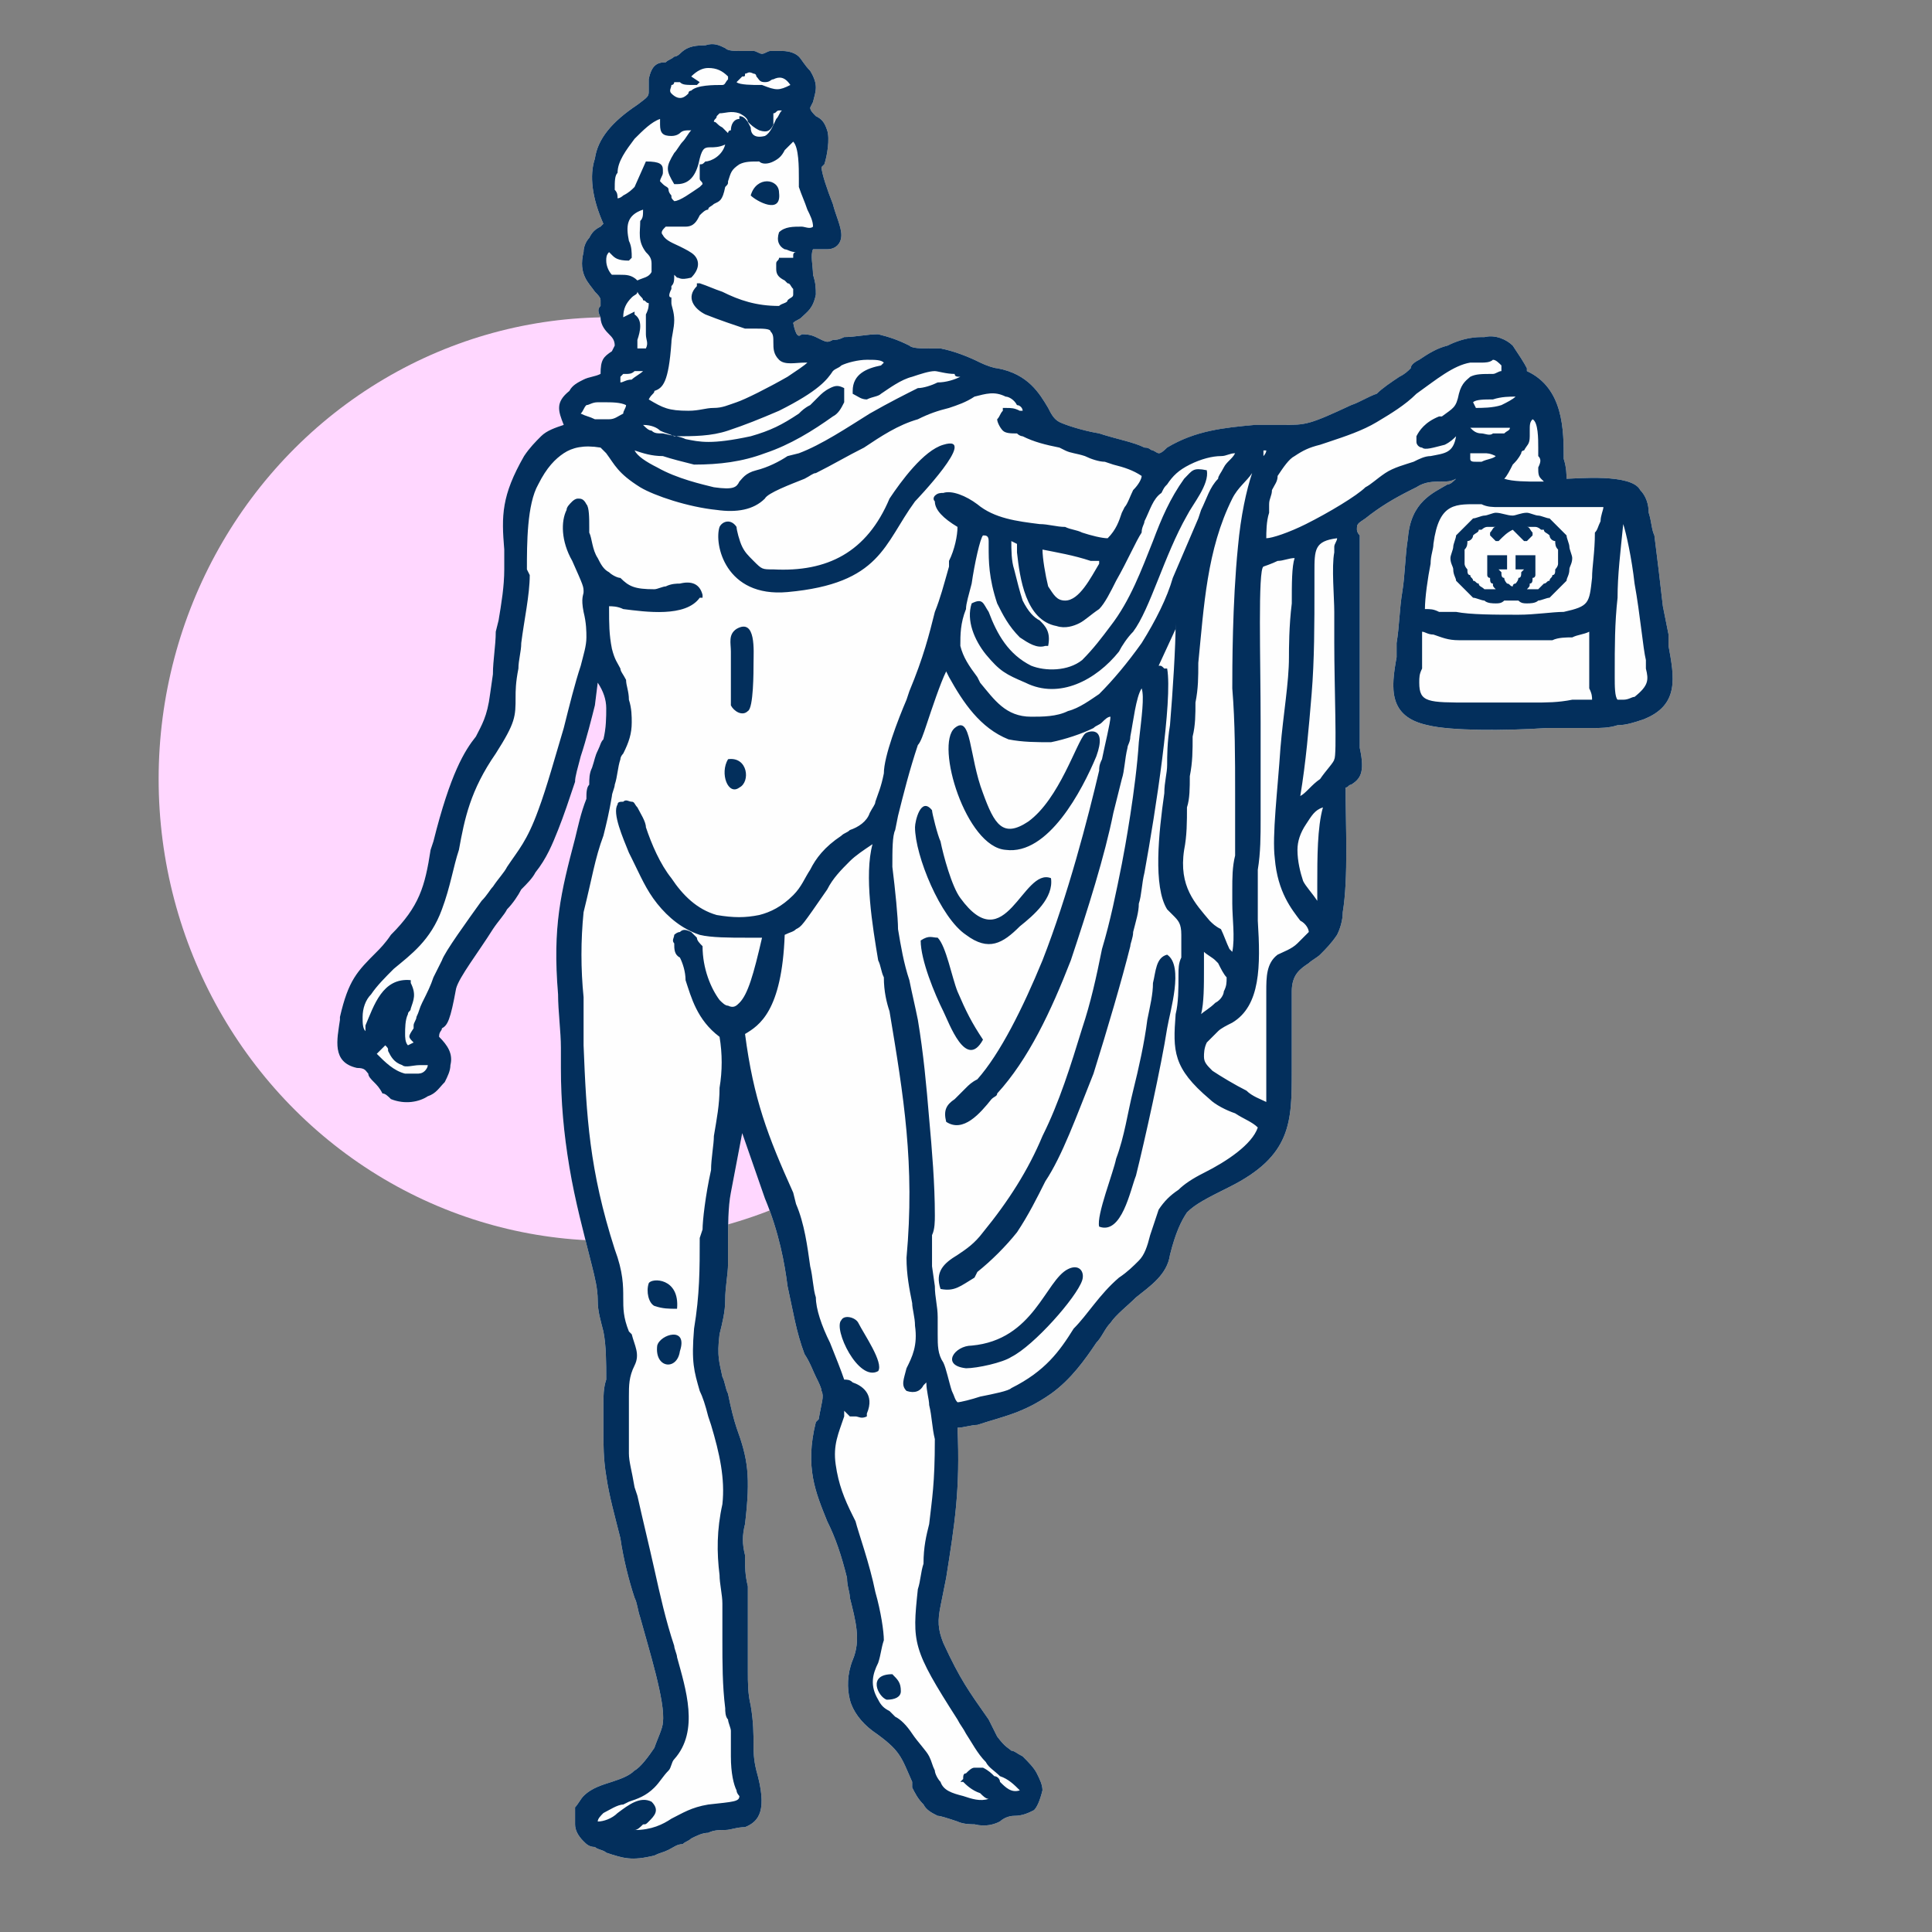 <?xml version="1.0" encoding="UTF-8"?>
<!DOCTYPE svg PUBLIC "-//W3C//DTD SVG 1.1//EN" "http://www.w3.org/Graphics/SVG/1.1/DTD/svg11.dtd">
<!-- Creator: CorelDRAW 2019 (64-Bit) -->
<svg xmlns="http://www.w3.org/2000/svg" xml:space="preserve" width="140px" height="140px" version="1.1" style="shape-rendering:geometricPrecision; text-rendering:geometricPrecision; image-rendering:optimizeQuality; fill-rule:evenodd; clip-rule:evenodd"
viewBox="0 0 6.82 6.82"
 xmlns:xlink="http://www.w3.org/1999/xlink"
 xmlns:xodm="http://www.corel.com/coreldraw/odm/2003">
 <rect x="0" y="0" width="6.82" height="6.82" fill="#808080" stroke="none"/>
 <defs>
  <style type="text/css">
   <![CDATA[
    .fil2 {fill:none}
    .fil1 {fill:#FEFEFE}
    .fil3 {fill:#032F5C}
    .fil0 {fill:#FFD7FF}
   ]]>
  </style>
 </defs>
 <g id="Слой_x0020_1">
  <ellipse class="fil0" cx="2.15" cy="2.75" rx="1.59" ry="1.63"/>
  <path class="fil1" d="M3.7 1.44c0.01,0.02 0.02,0.04 0.04,0.05 0.02,0.01 0.08,0.03 0.14,0.04 0.06,0.02 0.12,0.03 0.16,0.05 0.02,0 0.02,0.01 0.03,0.01 0.02,0.01 0.02,0.02 0.05,-0.01 0.1,-0.06 0.2,-0.07 0.31,-0.08l0.02 0c0.03,0 0.06,0 0.08,0 0.08,0 0.09,0 0.24,-0.07 0.03,-0.01 0.06,-0.03 0.09,-0.04 0.02,-0.02 0.05,-0.04 0.08,-0.06 0.02,-0.01 0.03,-0.02 0.04,-0.03 0,-0.01 0.01,-0.02 0.03,-0.03 0.03,-0.02 0.06,-0.04 0.1,-0.05 0.04,-0.02 0.08,-0.03 0.12,-0.03l0 0 0 0 0.01 0c0.04,-0.01 0.08,0.01 0.1,0.03 0.02,0.03 0.04,0.06 0.05,0.08l0 0.01c0.13,0.06 0.13,0.21 0.13,0.31 0.01,0.03 0.01,0.06 0.01,0.07 0.03,0 0.23,-0.02 0.26,0.04 0.02,0.02 0.03,0.05 0.03,0.08 0.01,0.03 0.01,0.06 0.02,0.08 0.01,0.08 0.02,0.16 0.03,0.25l0.02 0.1c0,0.02 0,0.03 0,0.04 0.02,0.11 0.04,0.21 -0.09,0.26 -0.03,0.01 -0.06,0.02 -0.09,0.02 -0.03,0.01 -0.06,0.01 -0.09,0.01 -0.04,0 -0.1,0 -0.16,0 -0.15,0.01 -0.34,0.01 -0.42,-0.01 -0.14,-0.03 -0.13,-0.13 -0.11,-0.24 0,-0.02 0,-0.03 0,-0.05 0.01,-0.06 0.01,-0.12 0.02,-0.18 0.01,-0.06 0.01,-0.13 0.02,-0.19 0.01,-0.13 0.09,-0.16 0.14,-0.19 0.01,0 0.02,-0.01 0.03,-0.02 -0.02,0.01 -0.03,0.01 -0.05,0.01 -0.03,0 -0.06,0 -0.09,0.02l-0.02 0.01c-0.06,0.03 -0.11,0.06 -0.16,0.1 -0.03,0.02 -0.03,0.02 -0.03,0.04 0,0 0,0.01 0.01,0.02l0 0.06c0,0.04 0,0.08 0,0.12 0,0.06 0,0.16 0,0.26 0,0.13 0,0.25 0,0.31 0.02,0.09 0,0.11 -0.03,0.13 -0.01,0 -0.01,0.01 -0.02,0.01 0,0.13 0.01,0.32 -0.01,0.44 0,0.03 -0.01,0.06 -0.02,0.08 -0.02,0.03 -0.04,0.05 -0.06,0.07 -0.01,0.01 -0.03,0.02 -0.04,0.03 -0.03,0.02 -0.06,0.04 -0.06,0.1 0,0.03 0,0.06 0,0.1 0,0.04 0,0.08 0,0.12 0,0.02 0,0.04 0,0.06 0,0.18 0,0.3 -0.22,0.41 -0.08,0.04 -0.12,0.06 -0.15,0.09 -0.02,0.03 -0.04,0.07 -0.06,0.15 -0.01,0.07 -0.07,0.11 -0.12,0.15 -0.03,0.03 -0.07,0.06 -0.09,0.09 -0.02,0.02 -0.03,0.05 -0.05,0.07 -0.04,0.06 -0.09,0.13 -0.16,0.18 -0.1,0.07 -0.17,0.08 -0.26,0.11 -0.02,0 -0.05,0.01 -0.07,0.01 0.01,0.22 -0.01,0.34 -0.04,0.53l-0.02 0.1c-0.01,0.05 -0.01,0.08 0.01,0.13 0.06,0.13 0.09,0.17 0.16,0.27l0.03 0.06c0.03,0.04 0.04,0.04 0.05,0.05 0.01,0 0.02,0.01 0.04,0.02 0.02,0.02 0.04,0.04 0.05,0.06 0.01,0.02 0.02,0.04 0.02,0.06 -0.01,0.04 -0.02,0.06 -0.03,0.07 -0.02,0.01 -0.04,0.02 -0.07,0.02 -0.02,0 -0.04,0.01 -0.05,0.02 -0.02,0.01 -0.05,0.02 -0.09,0.01 -0.01,0 -0.04,0 -0.06,-0.01 -0.03,-0.01 -0.06,-0.02 -0.07,-0.02 -0.02,-0.01 -0.04,-0.02 -0.05,-0.04 -0.02,-0.02 -0.03,-0.04 -0.04,-0.06l0 -0.02c-0.04,-0.09 -0.04,-0.11 -0.14,-0.18 -0.04,-0.03 -0.07,-0.07 -0.08,-0.11 -0.01,-0.04 -0.01,-0.09 0.01,-0.14 0.03,-0.07 0.01,-0.14 -0.01,-0.22 0,-0.02 -0.01,-0.04 -0.01,-0.07 -0.02,-0.08 -0.04,-0.14 -0.07,-0.2 -0.04,-0.1 -0.08,-0.19 -0.04,-0.35l0.01 -0.01c0.01,-0.06 0.02,-0.08 0.01,-0.1 0,-0.01 -0.01,-0.03 -0.02,-0.05 -0.01,-0.02 -0.02,-0.05 -0.04,-0.08 -0.03,-0.08 -0.04,-0.15 -0.06,-0.24 -0.01,-0.08 -0.03,-0.19 -0.08,-0.31l-0.08 -0.23 -0.04 0.21c-0.01,0.05 -0.01,0.12 -0.01,0.18 0,0.02 0,0.05 0,0.07 0,0.04 -0.01,0.08 -0.01,0.13 0,0.04 -0.01,0.08 -0.02,0.12 -0.01,0.08 0,0.1 0.01,0.15 0.01,0.02 0.01,0.04 0.02,0.06 0.01,0.05 0.02,0.09 0.03,0.12 0.04,0.11 0.05,0.17 0.03,0.34 -0.01,0.04 -0.01,0.07 0,0.11l0 0.01c0,0.03 0,0.06 0.01,0.1l0 0.06c0,0.08 0,0.15 0,0.23l0 0.01c0,0.04 0,0.08 0.01,0.12 0.01,0.06 0.01,0.1 0.01,0.14 0,0.02 0,0.05 0.01,0.09 0.04,0.14 0.01,0.18 -0.04,0.2 -0.03,0 -0.05,0.01 -0.07,0.01 -0.02,0 -0.04,0 -0.06,0.01 -0.02,0 -0.04,0.01 -0.06,0.02 -0.01,0.01 -0.02,0.01 -0.03,0.02 -0.02,0 -0.03,0.01 -0.05,0.02 -0.02,0.01 -0.03,0.01 -0.05,0.02 -0.08,0.02 -0.11,0.01 -0.17,-0.01 -0.01,-0.01 -0.03,-0.01 -0.04,-0.02 -0.02,0 -0.03,-0.01 -0.04,-0.02 -0.02,-0.02 -0.03,-0.04 -0.03,-0.06 0,-0.02 0,-0.04 0,-0.06 0.01,-0.01 0.02,-0.03 0.03,-0.04 0.03,-0.03 0.07,-0.04 0.1,-0.05 0.03,-0.01 0.06,-0.02 0.08,-0.04 0.02,-0.01 0.05,-0.05 0.07,-0.08 0.01,-0.03 0.03,-0.07 0.03,-0.09 0.01,-0.07 -0.05,-0.26 -0.08,-0.37 -0.01,-0.03 -0.01,-0.05 -0.02,-0.07 -0.02,-0.06 -0.04,-0.14 -0.05,-0.21 -0.02,-0.08 -0.04,-0.15 -0.05,-0.22 -0.01,-0.06 -0.01,-0.11 -0.01,-0.17 0,-0.03 0,-0.06 0,-0.08 0,-0.03 0,-0.06 0.01,-0.09 0,-0.06 0,-0.12 -0.01,-0.17 -0.01,-0.04 -0.02,-0.07 -0.02,-0.11 0,-0.04 -0.01,-0.08 -0.02,-0.12 -0.03,-0.12 -0.06,-0.23 -0.08,-0.35 -0.02,-0.12 -0.03,-0.23 -0.03,-0.35 0,-0.02 0,-0.05 0,-0.07 0,-0.06 -0.01,-0.13 -0.01,-0.19 -0.02,-0.24 0.01,-0.36 0.06,-0.55 0.01,-0.04 0.02,-0.09 0.04,-0.14 0,-0.02 0,-0.04 0.01,-0.05 0,-0.02 0,-0.04 0.01,-0.06 0.01,-0.03 0.01,-0.04 0.02,-0.06 0.01,-0.02 0.01,-0.03 0.02,-0.04 0.01,-0.04 0.01,-0.08 0.01,-0.11 0,-0.03 -0.01,-0.06 -0.03,-0.09l-0.01 0.08c-0.01,0.04 -0.03,0.12 -0.05,0.18 -0.01,0.04 -0.02,0.07 -0.02,0.09 -0.02,0.06 -0.04,0.12 -0.06,0.17 -0.02,0.05 -0.04,0.1 -0.08,0.15 -0.01,0.02 -0.03,0.04 -0.05,0.06 -0.01,0.02 -0.03,0.05 -0.05,0.07 -0.01,0.02 -0.03,0.04 -0.05,0.07 -0.05,0.08 -0.12,0.17 -0.13,0.21 -0.02,0.11 -0.03,0.13 -0.05,0.14 0,0.01 -0.01,0.01 -0.01,0.03 0.03,0.03 0.05,0.06 0.04,0.1 0,0.02 -0.01,0.04 -0.02,0.06 -0.02,0.02 -0.03,0.04 -0.06,0.05 -0.03,0.02 -0.08,0.03 -0.13,0.01 -0.01,-0.01 -0.02,-0.02 -0.03,-0.02 -0.01,-0.02 -0.02,-0.03 -0.03,-0.04 -0.01,-0.01 -0.02,-0.02 -0.02,-0.03 -0.01,-0.01 -0.01,-0.02 -0.04,-0.02 -0.09,-0.02 -0.07,-0.1 -0.06,-0.17l0 -0.01c0.03,-0.13 0.06,-0.16 0.13,-0.23 0.01,-0.01 0.03,-0.03 0.05,-0.06 0.1,-0.1 0.12,-0.17 0.14,-0.3l0.01 -0.03c0.06,-0.24 0.11,-0.32 0.15,-0.37 0.02,-0.04 0.04,-0.07 0.05,-0.15l0.01 -0.07c0,-0.05 0.01,-0.1 0.01,-0.15l0.01 -0.04c0.01,-0.06 0.02,-0.12 0.02,-0.18 0,-0.02 0,-0.05 0,-0.07 -0.01,-0.12 -0.01,-0.19 0.07,-0.33 0.02,-0.03 0.04,-0.05 0.06,-0.07 0.02,-0.02 0.05,-0.03 0.08,-0.04 -0.02,-0.05 -0.03,-0.08 0.02,-0.12 0.01,-0.02 0.03,-0.03 0.05,-0.04 0.02,-0.01 0.04,-0.01 0.06,-0.02 0,-0.05 0.01,-0.06 0.04,-0.08l0.01 -0.02c0,-0.02 -0.01,-0.03 -0.02,-0.04 -0.01,-0.01 -0.03,-0.03 -0.03,-0.06 -0.01,-0.02 -0.01,-0.03 0,-0.04 0,0 0,-0.01 0,-0.02 0,-0.01 -0.01,-0.02 -0.02,-0.03 -0.02,-0.03 -0.06,-0.06 -0.04,-0.14 0,-0.02 0.01,-0.04 0.02,-0.05 0.01,-0.02 0.02,-0.03 0.04,-0.04l0.01 -0.01c-0.04,-0.09 -0.05,-0.17 -0.03,-0.23 0.01,-0.07 0.06,-0.13 0.15,-0.19 0.04,-0.03 0.04,-0.03 0.04,-0.05 0,-0.01 0,-0.02 0,-0.04 0.01,-0.05 0.03,-0.06 0.06,-0.06 0.01,-0.01 0.02,-0.01 0.03,-0.02 0.01,0 0.02,-0.01 0.02,-0.01 0.02,-0.02 0.04,-0.03 0.09,-0.03 0.03,-0.01 0.05,0 0.07,0.01 0.01,0.01 0.03,0.01 0.06,0.01 0.02,0 0.03,0 0.04,0 0.01,0 0.02,0.01 0.03,0.01 0.01,0 0.02,-0.01 0.03,-0.01 0.01,0 0.03,0 0.04,0 0.03,0 0.05,0.01 0.06,0.02 0.01,0.01 0.02,0.03 0.04,0.05 0.03,0.05 0.02,0.07 0.01,0.11l-0.01 0.02c0,0.01 0.01,0.02 0.02,0.03 0.02,0.01 0.03,0.02 0.04,0.05 0.01,0.03 0,0.09 -0.01,0.12l-0.01 0.01c0,0.02 0.02,0.08 0.04,0.13 0.01,0.04 0.03,0.08 0.03,0.11 0,0.03 -0.02,0.05 -0.05,0.05 -0.01,0 -0.02,0 -0.03,0 -0.01,0 -0.01,0 -0.02,0 -0.01,0.02 0,0.06 0,0.09 0.01,0.03 0.01,0.05 0.01,0.07 -0.01,0.05 -0.03,0.06 -0.05,0.08 -0.01,0.01 -0.02,0.01 -0.03,0.02 0.01,0.05 0.02,0.05 0.03,0.04 0.01,0 0.03,0 0.05,0.01 0.04,0.02 0.04,0.02 0.06,0.01 0.01,0 0.02,0 0.04,-0.01 0.04,0 0.08,-0.01 0.12,-0.01 0.04,0.01 0.07,0.02 0.11,0.04 0.01,0.01 0.04,0.01 0.07,0.01 0.01,0 0.03,0 0.04,0 0.05,0.01 0.1,0.03 0.14,0.05 0.02,0.01 0.05,0.02 0.06,0.02 0.11,0.02 0.15,0.09 0.18,0.14z"/>
  <rect class="fil2" width="6.82" height="6.82"/>
  <path class="fil3" d="M3.71 3.1c-0.1,-0.04 -0.16,0.29 -0.32,0.07 -0.03,-0.04 -0.06,-0.15 -0.07,-0.2 -0.01,-0.02 -0.03,-0.1 -0.03,-0.11 -0.04,-0.05 -0.06,0.04 -0.06,0.06 0,0.1 0.09,0.32 0.18,0.38 0.08,0.06 0.13,0.03 0.19,-0.03 0.05,-0.04 0.12,-0.1 0.11,-0.17zm1.59 -1.14l0.02 0c0,0 0,0.01 0,0.01l0 0.03c0,0 0,0.01 0,0.01l-0.02 0 -0.01 0c0,0 0.01,0.01 0.01,0.01 0,0.01 0,0.02 0.01,0.02 0,0.01 0.01,0.02 0.01,0.02 0.01,0 0.01,0.01 0.02,0.01 0,0 0,-0.01 0.01,-0.01 0,0 0.01,-0.01 0.01,-0.02 0.01,0 0.01,-0.01 0.01,-0.02 0,0 0.01,-0.01 0.01,-0.01l-0.01 0 -0.02 0c0,0 0,-0.01 0,-0.01l0 -0.03c0,0 0,-0.01 0,-0.01l0.02 0 0.05 0c0,0 0,0.01 0,0.01 0,0.01 0,0.01 0,0.02l0 0c0,0.01 0,0.01 0,0.02 0,0.01 0,0.01 0,0.02 0,0 0,0.01 -0.01,0.01 0,0.01 0,0.02 -0.01,0.02 0,0.01 0,0.01 -0.01,0.02l0 0c0,0 0,0 0,0l0 0c0.01,0 0.01,0 0.02,0l0 0c0.01,0 0.01,0 0.02,0 0.01,-0.01 0.01,-0.01 0.02,-0.02l0 0c0.01,0 0.01,-0.01 0.02,-0.01 0,-0.01 0.01,-0.01 0.01,-0.02 0.01,0 0.01,-0.01 0.01,-0.02l0 0c0,0 0.01,-0.01 0.01,-0.02l0 0c0,0 0,-0.01 0,-0.02 0,-0.01 0,-0.02 0,-0.03 -0.01,-0.01 -0.01,-0.02 -0.01,-0.03 -0.01,0 -0.02,-0.01 -0.02,-0.02 -0.01,-0.01 -0.02,-0.01 -0.02,-0.02l-0.01 0c0,0 -0.01,-0.01 -0.02,-0.01 -0.01,0 -0.02,0 -0.03,0 0.01,0 0.01,0.01 0.02,0.02 0,0 0,0.01 0,0.01l-0.02 0.02c-0.01,0 -0.01,0 -0.01,0l0 0c-0.02,-0.02 -0.03,-0.03 -0.04,-0.04 -0.02,0.01 -0.03,0.02 -0.05,0.04l0 0c0,0 0,0 -0.01,0l-0.02 -0.02c0,0 0,-0.01 0,-0.01 0.01,-0.01 0.01,-0.02 0.02,-0.02 -0.01,0 -0.02,0 -0.03,0 -0.01,0 -0.02,0.01 -0.02,0.01l-0.01 0c0,0.01 -0.01,0.01 -0.02,0.02 0,0.01 -0.01,0.02 -0.02,0.02 0,0.01 0,0.02 -0.01,0.03 0,0.01 0,0.02 0,0.03 0,0.01 0,0.02 0,0.02l0 0c0,0.01 0.01,0.02 0.01,0.02l0 0c0,0.01 0,0.02 0.01,0.02 0,0.01 0.01,0.01 0.01,0.02 0.01,0 0.01,0.01 0.02,0.01 0,0.01 0.01,0.01 0.02,0.02 0.01,0 0.01,0 0.02,0l0 0c0.01,0 0.01,0 0.02,0l0 0c0,0 0,0 0,0l0 0c-0.01,-0.01 -0.01,-0.01 -0.01,-0.02 -0.01,0 -0.01,-0.01 -0.01,-0.02 -0.01,0 -0.01,-0.01 -0.01,-0.01 0,-0.01 0,-0.01 0,-0.02 0,-0.01 0,-0.01 0,-0.02 0,-0.01 0,-0.01 0,-0.02 0,0 0,-0.01 0,-0.01l0.05 0zm0.04 -0.14c0.01,0 0.03,-0.01 0.05,-0.01 0.01,0 0.03,0.01 0.04,0.01 0.01,0 0.03,0.01 0.04,0.01 0.01,0.01 0.02,0.02 0.03,0.03 0.01,0.01 0.02,0.02 0.03,0.03 0,0.01 0.01,0.03 0.01,0.04 0,0.01 0.01,0.03 0.01,0.04 0,0.02 -0.01,0.03 -0.01,0.04l0 0c0,0.02 -0.01,0.03 -0.01,0.04 -0.01,0.01 -0.02,0.02 -0.03,0.03 -0.01,0.01 -0.02,0.02 -0.03,0.03l0 0c-0.01,0 -0.03,0.01 -0.04,0.01 -0.01,0.01 -0.03,0.01 -0.04,0.01 -0.01,0 -0.02,0 -0.03,-0.01 -0.01,0 -0.02,0 -0.02,0 -0.01,0 -0.02,0 -0.03,0 -0.01,0.01 -0.02,0.01 -0.03,0.01 -0.01,0 -0.03,0 -0.04,-0.01 -0.01,0 -0.03,-0.01 -0.04,-0.01l0 0c-0.01,-0.01 -0.02,-0.02 -0.03,-0.03 -0.01,-0.01 -0.02,-0.02 -0.03,-0.03 0,-0.01 -0.01,-0.02 -0.01,-0.04l0 0c0,-0.01 -0.01,-0.02 -0.01,-0.04 0,-0.01 0.01,-0.03 0.01,-0.04 0,-0.01 0.01,-0.03 0.01,-0.04 0.01,-0.01 0.02,-0.02 0.03,-0.03 0.01,-0.01 0.02,-0.02 0.03,-0.03 0.01,0 0.03,-0.01 0.04,-0.01 0.01,0 0.03,-0.01 0.04,-0.01 0.02,0 0.04,0.01 0.06,0.01zm-2.19 4.09c-0.09,0 -0.05,0.08 -0.02,0.09 0.03,0 0.05,-0.01 0.05,-0.03 0,-0.03 -0.01,-0.04 -0.03,-0.06zm-0.58 -3.23c-0.03,0.05 0,0.13 0.04,0.1 0.04,-0.02 0.03,-0.11 -0.04,-0.1zm-0.17 2.09c0.03,-0.09 -0.07,-0.06 -0.08,-0.02 -0.01,0.08 0.07,0.09 0.08,0.02zm-0.01 -0.15c0.01,-0.11 -0.09,-0.11 -0.1,-0.09 -0.01,0.03 0,0.07 0.02,0.08 0.03,0.01 0.05,0.01 0.08,0.01zm0.71 0.22c0.02,-0.03 -0.05,-0.13 -0.07,-0.17 -0.01,-0.02 -0.05,-0.03 -0.06,-0.01 -0.03,0.03 0.06,0.22 0.13,0.18zm-0.5 -2.62c-0.03,0.02 -0.02,0.05 -0.02,0.08 0,0.03 0,0.06 0,0.09 0,0.03 0,0.08 0,0.1 0.01,0.02 0.04,0.04 0.06,0.02 0.02,-0.01 0.02,-0.14 0.02,-0.17 0,-0.04 0.01,-0.16 -0.06,-0.12zm0.65 1.1c0,0.07 0.05,0.19 0.08,0.25 0.02,0.04 0.08,0.21 0.14,0.1 -0.04,-0.06 -0.06,-0.1 -0.09,-0.17 -0.02,-0.05 -0.04,-0.16 -0.07,-0.19 -0.02,0 -0.03,-0.01 -0.06,0.01zm0.52 1.16c-0.08,0.04 -0.12,0.25 -0.34,0.27 -0.06,0 -0.11,0.07 -0.02,0.08 0.04,0 0.13,-0.02 0.16,-0.04 0.08,-0.04 0.23,-0.21 0.25,-0.27 0.01,-0.03 -0.01,-0.06 -0.05,-0.04zm-1.12 -3.79c0.02,0.02 0.11,0.07 0.1,-0.01 0,-0.05 -0.08,-0.06 -0.1,0.01zm-1.28 3.02c0,-0.01 0,-0.01 -0.01,-0.02l-0.03 0.03c0.03,0.03 0.06,0.06 0.1,0.07 0.01,0 0.03,0 0.04,0 0.01,0 0.02,0 0.03,-0.01 0,0 0.01,-0.01 0.01,-0.02 0,0 -0.02,0 -0.03,0 -0.02,0 -0.05,0.01 -0.06,0 -0.03,-0.01 -0.04,-0.03 -0.05,-0.05zm3.86 -2.52l0.01 0c0.04,-0.01 0.08,0.01 0.1,0.03 0.02,0.03 0.04,0.06 0.05,0.08l0 0.01c0.13,0.06 0.13,0.21 0.13,0.31 0.01,0.03 0.01,0.06 0.01,0.07 0.03,0 0.23,-0.02 0.26,0.04 0.02,0.02 0.03,0.05 0.03,0.08 0.01,0.03 0.01,0.06 0.02,0.08 0.01,0.08 0.02,0.16 0.03,0.25l0.02 0.1c0,0.02 0,0.03 0,0.04 0.02,0.11 0.04,0.21 -0.09,0.26 -0.03,0.01 -0.06,0.02 -0.09,0.02 -0.03,0.01 -0.06,0.01 -0.09,0.01 -0.04,0 -0.1,0 -0.16,0 -0.15,0.01 -0.34,0.01 -0.42,-0.01 -0.14,-0.03 -0.13,-0.13 -0.11,-0.24 0,-0.02 0,-0.03 0,-0.05 0.01,-0.06 0.01,-0.12 0.02,-0.18 0.01,-0.06 0.01,-0.13 0.02,-0.19 0.01,-0.13 0.09,-0.16 0.14,-0.19 0.01,0 0.02,-0.01 0.03,-0.02 -0.02,0.01 -0.03,0.01 -0.05,0.01 -0.03,0 -0.06,0 -0.09,0.02l-0.02 0.01c-0.06,0.03 -0.11,0.06 -0.16,0.1 -0.03,0.02 -0.03,0.02 -0.03,0.04 0,0 0,0.01 0.01,0.02l0 0.06c0,0.04 0,0.08 0,0.12 0,0.06 0,0.16 0,0.26 0,0.13 0,0.25 0,0.31 0.02,0.09 0,0.11 -0.03,0.13 -0.01,0 -0.01,0.01 -0.02,0.01 0,0.13 0.01,0.32 -0.01,0.44 0,0.03 -0.01,0.06 -0.02,0.08 -0.02,0.03 -0.04,0.05 -0.06,0.07 -0.01,0.01 -0.03,0.02 -0.04,0.03 -0.03,0.02 -0.06,0.04 -0.06,0.1 0,0.03 0,0.06 0,0.1 0,0.04 0,0.08 0,0.12 0,0.02 0,0.04 0,0.06 0,0.18 0,0.3 -0.22,0.41 -0.08,0.04 -0.12,0.06 -0.15,0.09 -0.02,0.03 -0.04,0.07 -0.06,0.15 -0.01,0.07 -0.07,0.11 -0.12,0.15 -0.03,0.03 -0.07,0.06 -0.09,0.09 -0.02,0.02 -0.03,0.05 -0.05,0.07 -0.04,0.06 -0.09,0.13 -0.16,0.18 -0.1,0.07 -0.17,0.08 -0.26,0.11 -0.02,0 -0.05,0.01 -0.07,0.01 0.01,0.22 -0.01,0.34 -0.04,0.53l-0.02 0.1c-0.01,0.05 -0.01,0.08 0.01,0.13 0.06,0.13 0.09,0.17 0.16,0.27l0.03 0.06c0.03,0.04 0.04,0.04 0.05,0.05 0.01,0 0.02,0.01 0.04,0.02 0.02,0.02 0.04,0.04 0.05,0.06 0.01,0.02 0.02,0.04 0.02,0.06 -0.01,0.04 -0.02,0.06 -0.03,0.07 -0.02,0.01 -0.04,0.02 -0.07,0.02 -0.02,0 -0.04,0.01 -0.05,0.02 -0.02,0.01 -0.05,0.02 -0.09,0.01 -0.01,0 -0.04,0 -0.06,-0.01 -0.03,-0.01 -0.06,-0.02 -0.07,-0.02 -0.02,-0.01 -0.04,-0.02 -0.05,-0.04 -0.02,-0.02 -0.03,-0.04 -0.04,-0.06l0 -0.02c-0.04,-0.09 -0.04,-0.11 -0.14,-0.18 -0.04,-0.03 -0.07,-0.07 -0.08,-0.11 -0.01,-0.04 -0.01,-0.09 0.01,-0.14 0.03,-0.07 0.01,-0.14 -0.01,-0.22 0,-0.02 -0.01,-0.04 -0.01,-0.07 -0.02,-0.08 -0.04,-0.14 -0.07,-0.2 -0.04,-0.1 -0.08,-0.19 -0.04,-0.35l0.01 -0.01c0.01,-0.06 0.02,-0.08 0.01,-0.1 0,-0.01 -0.01,-0.03 -0.02,-0.05 -0.01,-0.02 -0.02,-0.05 -0.04,-0.08 -0.03,-0.08 -0.04,-0.15 -0.06,-0.24 -0.01,-0.08 -0.03,-0.19 -0.08,-0.31l-0.08 -0.23 -0.04 0.21c-0.01,0.05 -0.01,0.12 -0.01,0.18 0,0.02 0,0.05 0,0.07 0,0.04 -0.01,0.08 -0.01,0.13 0,0.04 -0.01,0.08 -0.02,0.12 -0.01,0.08 0,0.1 0.01,0.15 0.01,0.02 0.01,0.04 0.02,0.06 0.01,0.05 0.02,0.09 0.03,0.12 0.04,0.11 0.05,0.17 0.03,0.34 -0.01,0.04 -0.01,0.07 0,0.11l0 0.01c0,0.03 0,0.06 0.01,0.1l0 0.06c0,0.08 0,0.15 0,0.23l0 0.01c0,0.04 0,0.08 0.01,0.12 0.01,0.06 0.01,0.1 0.01,0.14 0,0.02 0,0.05 0.01,0.09 0.04,0.14 0.01,0.18 -0.04,0.2 -0.03,0 -0.05,0.01 -0.07,0.01 -0.02,0 -0.04,0 -0.06,0.01 -0.02,0 -0.04,0.01 -0.06,0.02 -0.01,0.01 -0.02,0.01 -0.03,0.02 -0.02,0 -0.03,0.01 -0.05,0.02 -0.02,0.01 -0.03,0.01 -0.05,0.02 -0.08,0.02 -0.11,0.01 -0.17,-0.01 -0.01,-0.01 -0.03,-0.01 -0.04,-0.02 -0.02,0 -0.03,-0.01 -0.04,-0.02 -0.02,-0.02 -0.03,-0.04 -0.03,-0.06 0,-0.02 0,-0.04 0,-0.06 0.01,-0.01 0.02,-0.03 0.03,-0.04 0.03,-0.03 0.07,-0.04 0.1,-0.05 0.03,-0.01 0.06,-0.02 0.08,-0.04 0.02,-0.01 0.05,-0.05 0.07,-0.08 0.01,-0.03 0.03,-0.07 0.03,-0.09 0.01,-0.07 -0.05,-0.26 -0.08,-0.37 -0.01,-0.03 -0.01,-0.05 -0.02,-0.07 -0.02,-0.06 -0.04,-0.14 -0.05,-0.21 -0.02,-0.08 -0.04,-0.15 -0.05,-0.22 -0.01,-0.06 -0.01,-0.11 -0.01,-0.17 0,-0.03 0,-0.06 0,-0.08 0,-0.03 0,-0.06 0.01,-0.09 0,-0.06 0,-0.12 -0.01,-0.17 -0.01,-0.04 -0.02,-0.07 -0.02,-0.11 0,-0.04 -0.01,-0.08 -0.02,-0.12 -0.03,-0.12 -0.06,-0.23 -0.08,-0.35 -0.02,-0.12 -0.03,-0.23 -0.03,-0.35 0,-0.02 0,-0.05 0,-0.07 0,-0.06 -0.01,-0.13 -0.01,-0.19 -0.02,-0.24 0.01,-0.36 0.06,-0.55 0.01,-0.04 0.02,-0.09 0.04,-0.14 0,-0.02 0,-0.04 0.01,-0.05 0,-0.02 0,-0.04 0.01,-0.06 0.01,-0.03 0.01,-0.04 0.02,-0.06 0.01,-0.02 0.01,-0.03 0.02,-0.04 0.01,-0.04 0.01,-0.08 0.01,-0.11 0,-0.03 -0.01,-0.06 -0.03,-0.09l-0.01 0.08c-0.01,0.04 -0.03,0.12 -0.05,0.18 -0.01,0.04 -0.02,0.07 -0.02,0.09 -0.02,0.06 -0.04,0.12 -0.06,0.17 -0.02,0.05 -0.04,0.1 -0.08,0.15 -0.01,0.02 -0.03,0.04 -0.05,0.06 -0.01,0.02 -0.03,0.05 -0.05,0.07 -0.01,0.02 -0.03,0.04 -0.05,0.07 -0.05,0.08 -0.12,0.17 -0.13,0.21 -0.02,0.11 -0.03,0.13 -0.05,0.14 0,0.01 -0.01,0.01 -0.01,0.03 0.03,0.03 0.05,0.06 0.04,0.1 0,0.02 -0.01,0.04 -0.02,0.06 -0.02,0.02 -0.03,0.04 -0.06,0.05 -0.03,0.02 -0.08,0.03 -0.13,0.01 -0.01,-0.01 -0.02,-0.02 -0.03,-0.02 -0.01,-0.02 -0.02,-0.03 -0.03,-0.04 -0.01,-0.01 -0.02,-0.02 -0.02,-0.03 -0.01,-0.01 -0.01,-0.02 -0.04,-0.02 -0.09,-0.02 -0.07,-0.1 -0.06,-0.17l0 -0.01c0.03,-0.13 0.06,-0.16 0.13,-0.23 0.01,-0.01 0.03,-0.03 0.05,-0.06 0.1,-0.1 0.12,-0.17 0.14,-0.3l0.01 -0.03c0.06,-0.24 0.11,-0.32 0.15,-0.37 0.02,-0.04 0.04,-0.07 0.05,-0.15l0.01 -0.07c0,-0.05 0.01,-0.1 0.01,-0.15l0.01 -0.04c0.01,-0.06 0.02,-0.12 0.02,-0.18 0,-0.02 0,-0.05 0,-0.07 -0.01,-0.12 -0.01,-0.19 0.07,-0.33 0.02,-0.03 0.04,-0.05 0.06,-0.07 0.02,-0.02 0.05,-0.03 0.08,-0.04 -0.02,-0.05 -0.03,-0.08 0.02,-0.12 0.01,-0.02 0.03,-0.03 0.05,-0.04 0.02,-0.01 0.04,-0.01 0.06,-0.02 0,-0.05 0.01,-0.06 0.04,-0.08l0.01 -0.02c0,-0.02 -0.01,-0.03 -0.02,-0.04 -0.01,-0.01 -0.03,-0.03 -0.03,-0.06 -0.01,-0.02 -0.01,-0.03 0,-0.04 0,0 0,-0.01 0,-0.02 0,-0.01 -0.01,-0.02 -0.02,-0.03 -0.02,-0.03 -0.06,-0.06 -0.04,-0.14 0,-0.02 0.01,-0.04 0.02,-0.05 0.01,-0.02 0.02,-0.03 0.04,-0.04l0.01 -0.01c-0.04,-0.09 -0.05,-0.17 -0.03,-0.23 0.01,-0.07 0.06,-0.13 0.15,-0.19 0.04,-0.03 0.04,-0.03 0.04,-0.05 0,-0.01 0,-0.02 0,-0.04 0.01,-0.05 0.03,-0.06 0.06,-0.06 0.01,-0.01 0.02,-0.01 0.03,-0.02 0.01,0 0.02,-0.01 0.02,-0.01 0.02,-0.02 0.04,-0.03 0.09,-0.03 0.03,-0.01 0.05,0 0.07,0.01 0.01,0.01 0.03,0.01 0.06,0.01 0.02,0 0.03,0 0.04,0 0.01,0 0.02,0.01 0.03,0.01 0.01,0 0.02,-0.01 0.03,-0.01 0.01,0 0.03,0 0.04,0 0.03,0 0.05,0.01 0.06,0.02 0.01,0.01 0.02,0.03 0.04,0.05 0.03,0.05 0.02,0.07 0.01,0.11l-0.01 0.02c0,0.01 0.01,0.02 0.02,0.03 0.02,0.01 0.03,0.02 0.04,0.05 0.01,0.03 0,0.09 -0.01,0.12l-0.01 0.01c0,0.02 0.02,0.08 0.04,0.13 0.01,0.04 0.03,0.08 0.03,0.11 0,0.03 -0.02,0.05 -0.05,0.05 -0.01,0 -0.02,0 -0.03,0 -0.01,0 -0.01,0 -0.02,0 -0.01,0.02 0,0.06 0,0.09 0.01,0.03 0.01,0.05 0.01,0.07 -0.01,0.05 -0.03,0.06 -0.05,0.08 -0.01,0.01 -0.02,0.01 -0.03,0.02 0.01,0.05 0.02,0.05 0.03,0.04 0.01,0 0.03,0 0.05,0.01 0.04,0.02 0.04,0.02 0.06,0.01 0.01,0 0.02,0 0.04,-0.01 0.04,0 0.08,-0.01 0.12,-0.01 0.04,0.01 0.07,0.02 0.11,0.04 0.01,0.01 0.04,0.01 0.07,0.01 0.01,0 0.03,0 0.04,0 0.05,0.01 0.1,0.03 0.14,0.05 0.02,0.01 0.05,0.02 0.06,0.02 0.11,0.02 0.15,0.09 0.18,0.14 0.01,0.02 0.02,0.04 0.04,0.05 0.02,0.01 0.08,0.03 0.14,0.04 0.06,0.02 0.12,0.03 0.16,0.05 0.02,0 0.02,0.01 0.03,0.01 0.02,0.01 0.02,0.02 0.05,-0.01 0.1,-0.06 0.2,-0.07 0.31,-0.08l0.02 0c0.03,0 0.06,0 0.08,0 0.08,0 0.09,0 0.24,-0.07 0.03,-0.01 0.06,-0.03 0.09,-0.04 0.02,-0.02 0.05,-0.04 0.08,-0.06 0.02,-0.01 0.03,-0.02 0.04,-0.03 0,-0.01 0.01,-0.02 0.03,-0.03 0.03,-0.02 0.06,-0.04 0.1,-0.05 0.04,-0.02 0.08,-0.03 0.12,-0.03l0 0 0 0zm0.04 0.08c-0.01,0.01 -0.03,0.01 -0.04,0.01 -0.01,0 -0.03,0 -0.04,0 -0.06,0.01 -0.12,0.06 -0.19,0.11 -0.04,0.04 -0.09,0.07 -0.14,0.1 -0.05,0.03 -0.11,0.05 -0.17,0.07l-0.03 0.01c-0.04,0.01 -0.06,0.02 -0.09,0.04 -0.02,0.01 -0.04,0.04 -0.06,0.07 0,0.02 -0.01,0.03 -0.02,0.05 0,0.02 -0.01,0.03 -0.01,0.05 0,0.01 0,0.02 0,0.03 -0.01,0.03 -0.01,0.07 -0.01,0.09 0.02,0 0.08,-0.02 0.14,-0.05 0.08,-0.04 0.18,-0.1 0.21,-0.13 0.02,-0.01 0.04,-0.03 0.07,-0.05 0.03,-0.02 0.07,-0.03 0.1,-0.04 0.02,-0.01 0.04,-0.02 0.06,-0.02 0.05,-0.01 0.08,-0.01 0.09,-0.07l0 0c-0.01,0.01 -0.02,0.02 -0.04,0.03 -0.04,0.01 -0.07,0.02 -0.08,0.01 -0.01,0 -0.02,-0.01 -0.02,-0.02 0,0 0,-0.01 0,-0.02 0.01,-0.02 0.03,-0.05 0.08,-0.07l0.01 0c0.04,-0.03 0.05,-0.03 0.06,-0.08 0.01,-0.04 0.03,-0.05 0.04,-0.06 0.02,-0.01 0.04,-0.01 0.08,-0.01l0 0c0.01,0 0.02,-0.01 0.03,-0.01 0,-0.01 0,-0.01 0,-0.01 0,-0.01 0,-0.01 0,-0.01 -0.01,-0.01 -0.02,-0.02 -0.03,-0.02zm-1.02 2.15c0,0.06 0,0.12 -0.01,0.16 0.01,-0.01 0.03,-0.02 0.05,-0.04 0.02,-0.01 0.03,-0.03 0.03,-0.04 0.01,-0.02 0.01,-0.03 0.01,-0.05 -0.01,-0.01 -0.02,-0.03 -0.03,-0.05l-0.01 -0.01c-0.01,-0.01 -0.03,-0.02 -0.04,-0.03 0,0.02 0,0.04 0,0.06zm-1.44 -0.14c-0.01,0.01 -0.02,0.01 -0.04,0.02 -0.01,0.27 -0.09,0.32 -0.14,0.35 0.03,0.23 0.08,0.36 0.17,0.56l0.01 0.04c0.03,0.07 0.04,0.15 0.05,0.22 0.01,0.04 0.01,0.08 0.02,0.11 0,0.04 0.02,0.1 0.05,0.16 0.02,0.05 0.04,0.1 0.05,0.13 0.01,0 0.02,0 0.03,0.01 0.03,0.01 0.08,0.04 0.05,0.11l0 0.01 0 0c-0.02,0.01 -0.03,0 -0.04,0l-0.02 0 -0.02 -0.02 0 0.02c-0.02,0.06 -0.04,0.1 -0.03,0.17 0.01,0.07 0.03,0.12 0.06,0.18l0.01 0.02c0.01,0.04 0.05,0.15 0.07,0.25 0.02,0.07 0.03,0.14 0.03,0.17 -0.01,0.03 -0.01,0.05 -0.02,0.08 -0.02,0.04 -0.03,0.08 0,0.13 0.01,0.02 0.02,0.03 0.04,0.04 0.01,0.01 0.01,0.01 0.02,0.02 0.02,0.01 0.04,0.03 0.06,0.06 0.02,0.03 0.05,0.06 0.06,0.08 0.01,0.02 0.01,0.03 0.02,0.05 0,0.01 0.01,0.03 0.02,0.04 0.01,0.03 0.04,0.04 0.08,0.05 0.03,0.01 0.06,0.02 0.09,0.01 -0.01,0 -0.02,-0.01 -0.03,-0.02 -0.03,-0.01 -0.05,-0.03 -0.06,-0.04l-0.01 0 0.01 -0.01c0,-0.01 0,-0.02 0.01,-0.02 0.01,-0.01 0.02,-0.02 0.03,-0.02 0.01,0 0.02,0 0.03,0 0.02,0.01 0.03,0.02 0.04,0.03 0.01,0 0.02,0.01 0.02,0.02 0.02,0.02 0.04,0.04 0.07,0.03 -0.02,-0.02 -0.04,-0.04 -0.07,-0.05 -0.02,-0.02 -0.04,-0.03 -0.05,-0.05 -0.03,-0.03 -0.05,-0.07 -0.07,-0.1 -0.01,-0.02 -0.02,-0.03 -0.03,-0.05 -0.16,-0.25 -0.16,-0.27 -0.14,-0.46 0.01,-0.03 0.01,-0.06 0.02,-0.09 0,-0.06 0.01,-0.1 0.02,-0.14 0.01,-0.09 0.02,-0.14 0.02,-0.3 -0.01,-0.04 -0.01,-0.08 -0.02,-0.12 0,-0.02 -0.01,-0.05 -0.01,-0.08l-0.01 0.01c-0.01,0.02 -0.03,0.03 -0.06,0.02l0 0 0 0c-0.02,-0.02 -0.01,-0.04 0,-0.08 0.02,-0.04 0.04,-0.08 0.03,-0.15 0,-0.03 -0.01,-0.06 -0.01,-0.08 -0.01,-0.05 -0.02,-0.1 -0.02,-0.16 0.03,-0.33 -0.01,-0.57 -0.06,-0.87 -0.01,-0.03 -0.02,-0.07 -0.02,-0.12 -0.01,-0.02 -0.01,-0.04 -0.02,-0.06 -0.02,-0.12 -0.05,-0.3 -0.02,-0.41 -0.03,0.02 -0.06,0.04 -0.08,0.06 -0.03,0.03 -0.06,0.06 -0.08,0.1 -0.09,0.13 -0.09,0.13 -0.11,0.14zm1.79 -0.17c0.01,0.02 0.03,0.04 0.05,0.07 0,-0.02 0,-0.04 0,-0.06 0,-0.09 0,-0.2 0.02,-0.27 -0.03,0.01 -0.04,0.03 -0.06,0.06 -0.02,0.03 -0.03,0.06 -0.03,0.09 0,0.04 0.01,0.08 0.02,0.11zm0.95 -0.64c0.02,0 0.04,0 0.07,0 0,-0.01 0,-0.02 -0.01,-0.04 0,-0.02 0,-0.05 0,-0.08 0,-0.02 0,-0.04 0,-0.06l0 -0.06c-0.02,0.01 -0.04,0.01 -0.06,0.02 -0.02,0 -0.05,0 -0.07,0.01 -0.03,0 -0.09,0 -0.16,0 -0.07,0 -0.14,0 -0.17,0 -0.04,0 -0.06,-0.01 -0.09,-0.02 -0.02,0 -0.03,-0.01 -0.04,-0.01 0,0.05 0,0.09 0,0.13 -0.01,0.02 -0.01,0.03 -0.01,0.05 0,0.07 0.03,0.07 0.18,0.07 0.04,0 0.08,0 0.11,0 0.04,0 0.07,0 0.11,0 0.05,0 0.09,0 0.14,-0.01zm0.22 -0.41c-0.01,-0.09 -0.03,-0.18 -0.04,-0.21 -0.01,0.1 -0.02,0.18 -0.02,0.26 -0.01,0.09 -0.01,0.17 -0.01,0.27l0 0.01c0,0.03 0,0.07 0.01,0.08 0,0 0.01,0 0.02,0 0.02,0 0.03,-0.01 0.04,-0.01 0.05,-0.04 0.05,-0.06 0.04,-0.1 0,-0.01 0,-0.02 0,-0.03 -0.01,-0.04 -0.02,-0.16 -0.04,-0.27zm-1.62 0.14c0,0.01 0,0.01 0,0.02l-0.06 0.13 0 0c0.01,0 0.01,0 0.02,0.01l0.01 0 0 0c0.02,0.11 -0.04,0.5 -0.08,0.72 -0.01,0.04 -0.01,0.08 -0.02,0.11 0,0.03 -0.01,0.06 -0.02,0.1 0,0.02 -0.01,0.04 -0.01,0.05 -0.03,0.12 -0.08,0.29 -0.13,0.45 -0.06,0.15 -0.11,0.29 -0.17,0.38 -0.03,0.06 -0.06,0.12 -0.1,0.18 -0.04,0.05 -0.09,0.1 -0.14,0.14l-0.01 0.02c-0.05,0.03 -0.07,0.05 -0.12,0.04l0 0 0 0c-0.02,-0.06 0.01,-0.09 0.06,-0.12 0.03,-0.02 0.06,-0.04 0.09,-0.08 0.09,-0.11 0.16,-0.22 0.21,-0.34 0.06,-0.12 0.1,-0.25 0.14,-0.38 0.03,-0.09 0.05,-0.18 0.07,-0.28 0.03,-0.1 0.05,-0.2 0.07,-0.3 0.01,-0.05 0.05,-0.27 0.06,-0.43 0.01,-0.09 0.02,-0.16 0.01,-0.19 -0.02,0.03 -0.03,0.12 -0.04,0.17 0,0.02 -0.01,0.03 -0.01,0.04 -0.01,0.04 -0.01,0.08 -0.02,0.11 -0.01,0.04 -0.02,0.08 -0.03,0.12 -0.03,0.15 -0.09,0.34 -0.15,0.52 -0.07,0.18 -0.15,0.35 -0.26,0.47 0,0.01 -0.01,0.01 -0.02,0.02 -0.04,0.05 -0.1,0.12 -0.16,0.08l0 0 0 0c-0.01,-0.04 0,-0.06 0.03,-0.08 0,0 0.01,-0.01 0.01,-0.01 0.01,-0.01 0.02,-0.02 0.03,-0.03 0.01,-0.01 0.02,-0.02 0.04,-0.03 0.08,-0.09 0.16,-0.25 0.23,-0.42 0.09,-0.23 0.16,-0.5 0.2,-0.67 0,-0.01 0,-0.02 0.01,-0.04 0.01,-0.05 0.03,-0.13 0.03,-0.15 -0.01,0 -0.02,0.01 -0.03,0.02 -0.01,0.01 -0.02,0.01 -0.03,0.02 -0.04,0.02 -0.1,0.04 -0.15,0.05 -0.05,0 -0.1,0 -0.15,-0.01 -0.1,-0.04 -0.16,-0.13 -0.21,-0.22l-0.01 -0.02c-0.02,0.04 -0.05,0.13 -0.07,0.19 -0.01,0.03 -0.02,0.06 -0.03,0.07 -0.03,0.09 -0.05,0.17 -0.07,0.25l-0.01 0.05c-0.01,0.02 -0.01,0.07 -0.01,0.13 0.01,0.08 0.02,0.18 0.02,0.22 0.01,0.06 0.02,0.12 0.04,0.18 0.01,0.05 0.02,0.09 0.03,0.14 0.02,0.12 0.03,0.23 0.04,0.35 0.01,0.11 0.02,0.23 0.02,0.34 0,0.02 0,0.05 -0.01,0.07 0,0.04 0,0.09 0,0.11l0.01 0.07c0,0.04 0.01,0.07 0.01,0.11 0,0.02 0,0.04 0,0.06 0,0.04 0,0.07 0.02,0.1 0.01,0.02 0.02,0.07 0.03,0.1 0.01,0.02 0.01,0.03 0.02,0.04 0.01,0 0.05,-0.01 0.08,-0.02 0.05,-0.01 0.1,-0.02 0.11,-0.03 0.12,-0.06 0.17,-0.13 0.22,-0.21 0.05,-0.05 0.09,-0.12 0.16,-0.18 0.03,-0.02 0.05,-0.04 0.07,-0.06 0.02,-0.02 0.03,-0.05 0.04,-0.09 0.01,-0.03 0.02,-0.06 0.03,-0.09 0.02,-0.03 0.04,-0.05 0.07,-0.07 0.02,-0.02 0.05,-0.04 0.09,-0.06 0.08,-0.04 0.17,-0.1 0.19,-0.16 -0.02,-0.02 -0.05,-0.03 -0.08,-0.05 -0.03,-0.01 -0.07,-0.03 -0.09,-0.05 -0.13,-0.11 -0.13,-0.17 -0.12,-0.3 0.01,-0.04 0.01,-0.09 0.01,-0.14 0,-0.02 0,-0.04 0.01,-0.06 0,-0.03 0,-0.05 0,-0.08 0,-0.04 -0.01,-0.05 -0.03,-0.07 0,0 -0.01,-0.01 -0.02,-0.02 -0.05,-0.08 -0.03,-0.27 -0.01,-0.41 0,-0.04 0.01,-0.07 0.01,-0.1 0,-0.03 0,-0.08 0.01,-0.14 0.01,-0.12 0.02,-0.28 0.02,-0.36zm0.25 1.65c0.02,0.02 0.05,0.03 0.07,0.04 0,-0.02 0,-0.06 0,-0.1 0,-0.03 0,-0.06 0,-0.07 0,-0.06 0,-0.13 0,-0.19l0 0c0,-0.01 0,-0.02 0,-0.03 0,-0.05 0,-0.1 0.04,-0.13 0.02,-0.01 0.05,-0.02 0.07,-0.04 0.01,-0.01 0.03,-0.03 0.04,-0.04 0,-0.01 -0.01,-0.03 -0.03,-0.04 -0.03,-0.04 -0.08,-0.1 -0.09,-0.22 -0.01,-0.08 0.01,-0.24 0.02,-0.39 0.01,-0.12 0.03,-0.23 0.03,-0.32 0,-0.03 0,-0.11 0.01,-0.19 0,-0.07 0,-0.13 0.01,-0.16 -0.02,0 -0.04,0.01 -0.06,0.01 -0.02,0.01 -0.05,0.02 -0.05,0.02 -0.02,0.01 -0.01,0.33 -0.01,0.55 0,0.09 0,0.17 0,0.2 0,0.05 0,0.09 0,0.14 0,0.06 0,0.12 -0.01,0.18 0,0.06 0,0.12 0,0.18 0.01,0.16 0.01,0.3 -0.09,0.36 -0.02,0.01 -0.04,0.02 -0.05,0.03 -0.02,0.02 -0.03,0.03 -0.04,0.04 -0.01,0.02 -0.01,0.04 -0.01,0.05 0,0.02 0.01,0.03 0.03,0.05 0.03,0.02 0.08,0.05 0.12,0.07zm-0.55 -1.87c-0.06,-0.02 -0.12,-0.03 -0.17,-0.04 0,0.03 0.01,0.09 0.02,0.13 0.02,0.03 0.03,0.05 0.06,0.05 0.05,0 0.09,-0.08 0.12,-0.13l0 -0.01 -0.03 0zm0.78 0.47c-0.01,0.12 -0.02,0.24 -0.04,0.36 0.02,-0.01 0.04,-0.04 0.07,-0.06 0.02,-0.03 0.05,-0.06 0.05,-0.07 0.01,-0.01 0,-0.26 0,-0.41 0,-0.05 0,-0.1 0,-0.11 0,-0.05 -0.01,-0.16 0,-0.21 0,0 0,-0.01 0,-0.02 0,-0.01 0.01,-0.02 0.01,-0.03 -0.08,0.01 -0.08,0.04 -0.08,0.12 0,0.01 0,0.03 0,0.05 0,0.13 0,0.26 -0.01,0.38zm0.42 -0.46c-0.01,0.05 -0.02,0.12 -0.02,0.16 0.02,0 0.03,0 0.05,0.01 0.02,0 0.04,0 0.06,0 0.05,0.01 0.14,0.01 0.22,0.01 0.06,0 0.12,-0.01 0.16,-0.01 0.09,-0.02 0.09,-0.03 0.1,-0.12 0,-0.04 0.01,-0.09 0.01,-0.16 0.01,-0.01 0.01,-0.02 0.02,-0.04 0,-0.02 0.01,-0.04 0.01,-0.05l-0.37 0c-0.02,0 -0.04,0 -0.06,-0.01 -0.09,0 -0.15,-0.01 -0.17,0.14 0,0.02 -0.01,0.04 -0.01,0.07zm0.29 -0.35c-0.01,0.02 -0.02,0.04 -0.03,0.05 0.03,0.01 0.08,0.01 0.12,0.01l0.02 0c-0.01,-0.01 -0.01,-0.01 -0.01,-0.01 -0.01,-0.01 -0.01,-0.02 -0.01,-0.04 0.01,-0.02 0.01,-0.03 0,-0.04 0,-0.01 0,-0.02 0,-0.03l0 0c0,-0.03 0,-0.09 -0.02,-0.1 -0.01,0.01 -0.01,0.02 -0.01,0.04 0,0 0,0.01 0,0.02 0,0.03 -0.01,0.03 -0.02,0.05 0,0 -0.01,0 -0.01,0.01 -0.01,0.02 -0.02,0.03 -0.03,0.04zm-0.11 -0.01c0.02,-0.01 0.04,-0.01 0.05,-0.02 -0.02,-0.01 -0.03,-0.01 -0.04,-0.01 -0.02,0 -0.04,0 -0.05,0 0,0.01 0,0.02 0,0.02 0,0.01 0.01,0.01 0.02,0.01 0,0 0.01,0 0.02,0zm-1.64 0.32l0 -0.03 -0.02 -0.01c0,0.03 0,0.07 0.01,0.1 0.01,0.04 0.02,0.08 0.03,0.11 0.02,0.04 0.04,0.06 0.06,0.07 0.02,0.02 0.04,0.04 0.03,0.09l0 0 -0.01 0c-0.03,0.01 -0.06,-0.01 -0.09,-0.03 -0.04,-0.04 -0.06,-0.08 -0.08,-0.12 -0.03,-0.09 -0.03,-0.15 -0.03,-0.2 0,-0.01 0,-0.02 0,-0.02 0,-0.02 -0.01,-0.02 -0.02,-0.02 -0.01,0.01 -0.03,0.1 -0.04,0.17 -0.01,0.04 -0.02,0.07 -0.02,0.09 -0.02,0.05 -0.02,0.09 -0.02,0.13 0.01,0.04 0.03,0.07 0.06,0.11l0.01 0.02c0.05,0.06 0.09,0.12 0.18,0.12 0.04,0 0.09,0 0.13,-0.02 0.04,-0.01 0.08,-0.04 0.11,-0.06 0.05,-0.05 0.1,-0.11 0.15,-0.18 0.05,-0.08 0.09,-0.16 0.11,-0.23 0.03,-0.07 0.06,-0.14 0.09,-0.21l0.01 -0.03c0.02,-0.04 0.03,-0.08 0.06,-0.11 0,-0.01 0.01,-0.02 0.02,-0.04 0.01,-0.02 0.03,-0.03 0.04,-0.05 -0.02,0 -0.03,0.01 -0.05,0.01 -0.03,0 -0.07,0.01 -0.11,0.03 -0.04,0.02 -0.06,0.04 -0.08,0.07 -0.01,0.01 -0.01,0.01 -0.02,0.03 -0.03,0.02 -0.04,0.06 -0.06,0.1 0,0.01 -0.01,0.02 -0.01,0.04 -0.02,0.03 -0.05,0.1 -0.09,0.17 -0.02,0.04 -0.04,0.08 -0.06,0.1 -0.03,0.02 -0.05,0.04 -0.07,0.05 -0.02,0.01 -0.05,0.02 -0.08,0.01 -0.11,-0.02 -0.13,-0.17 -0.14,-0.26zm0.75 1.4l0.01 0.01c0.01,-0.05 0,-0.12 0,-0.17 0,-0.02 0,-0.03 0,-0.05 0,-0.04 0,-0.08 0.01,-0.12 0,-0.04 0,-0.07 0,-0.11l0 -0.11c0,-0.12 0,-0.25 -0.01,-0.37 0,-0.07 0,-0.3 0.02,-0.5 0.01,-0.11 0.03,-0.2 0.05,-0.26 -0.02,0.03 -0.05,0.05 -0.07,0.09 -0.09,0.18 -0.1,0.38 -0.12,0.58 0,0.05 0,0.09 -0.01,0.14 0,0.04 0,0.08 -0.01,0.12 0,0.05 0,0.09 -0.01,0.14 0,0.04 0,0.08 -0.01,0.11 0,0.05 0,0.1 -0.01,0.15 -0.02,0.13 0.04,0.19 0.09,0.25 0.01,0.01 0.02,0.02 0.04,0.03 0.01,0.02 0.02,0.05 0.03,0.07zm0.12 -1.74l0 0c0,0 0.01,-0.01 0.01,-0.02l-0.01 0c0,0.01 0,0.02 0,0.02zm0.79 -0.1c-0.02,0 -0.04,0 -0.06,0 0.01,0.01 0.02,0.02 0.04,0.02 0.01,0 0.03,0.01 0.04,0 0.01,0 0.03,0 0.04,0 0.01,-0.01 0.02,-0.01 0.02,-0.02 -0.01,0 -0.02,0 -0.04,0 0,0 -0.01,0 -0.02,0 -0.01,0 -0.02,0 -0.02,0zm-3.11 0.09c-0.01,-0.01 -0.01,-0.01 -0.02,-0.02 -0.06,-0.01 -0.1,0 -0.13,0.02 -0.03,0.02 -0.06,0.05 -0.09,0.11 -0.04,0.07 -0.04,0.21 -0.04,0.3l0.01 0.02c0,0.07 -0.02,0.16 -0.03,0.24 0,0.03 -0.01,0.06 -0.01,0.09 -0.01,0.05 -0.01,0.08 -0.01,0.1 0,0.07 0,0.09 -0.07,0.2 -0.09,0.13 -0.11,0.23 -0.13,0.34 -0.02,0.06 -0.03,0.13 -0.06,0.21 -0.04,0.11 -0.11,0.16 -0.17,0.21 -0.03,0.03 -0.06,0.06 -0.08,0.09 -0.02,0.02 -0.03,0.05 -0.03,0.08 0,0.02 0,0.04 0.01,0.05l0 -0.02c0.03,-0.07 0.06,-0.17 0.16,-0.16l0 0 0 0.01c0.02,0.04 0.01,0.06 0,0.09 0,0.01 -0.01,0.01 -0.01,0.02 -0.01,0.02 -0.01,0.05 -0.01,0.07 0,0.01 0,0.03 0.01,0.04l0.02 -0.01c-0.02,-0.02 -0.02,-0.02 0,-0.05l0 -0.01c0,-0.01 0.01,-0.02 0.01,-0.03 0.01,-0.02 0.01,-0.03 0.02,-0.05 0.02,-0.04 0.03,-0.06 0.04,-0.09 0.01,-0.02 0.02,-0.04 0.03,-0.06 0.01,-0.03 0.09,-0.14 0.14,-0.21 0.02,-0.02 0.03,-0.04 0.04,-0.05 0.02,-0.03 0.04,-0.05 0.05,-0.07 0.04,-0.06 0.07,-0.09 0.11,-0.2 0.03,-0.08 0.06,-0.19 0.09,-0.29 0.02,-0.08 0.04,-0.16 0.06,-0.22 0.01,-0.04 0.02,-0.07 0.02,-0.1 0,-0.02 0,-0.05 -0.01,-0.09 -0.01,-0.05 0,-0.06 0,-0.07 0,-0.02 0,-0.02 -0.04,-0.11 -0.04,-0.07 -0.04,-0.14 -0.02,-0.18 0,-0.01 0.01,-0.02 0.02,-0.03 0,0 0.01,-0.01 0.02,-0.01 0.01,0 0.02,0 0.03,0.02 0.01,0.01 0.01,0.05 0.01,0.08l0 0.02c0.01,0.02 0.01,0.06 0.03,0.09 0.01,0.02 0.02,0.04 0.04,0.05 0.01,0.01 0.03,0.02 0.04,0.02 0.03,0.03 0.05,0.04 0.12,0.04 0.01,0 0.03,-0.01 0.04,-0.01 0.02,-0.01 0.04,-0.01 0.05,-0.01 0.04,-0.01 0.07,0 0.08,0.04l0 0.01 -0.01 0c-0.05,0.07 -0.19,0.05 -0.27,0.04 -0.02,-0.01 -0.04,-0.01 -0.05,-0.01l0 0.01c0,0.05 0,0.09 0.01,0.14 0.01,0.04 0.02,0.05 0.03,0.07 0,0.01 0.01,0.02 0.02,0.04 0,0.02 0.01,0.04 0.01,0.07 0.01,0.03 0.01,0.06 0.01,0.08 0,0.04 -0.01,0.07 -0.03,0.11 0,0 -0.01,0.01 -0.01,0.02 -0.01,0.03 -0.01,0.06 -0.02,0.09 0,0.01 -0.01,0.03 -0.01,0.04 -0.01,0.06 -0.02,0.1 -0.03,0.14 -0.03,0.08 -0.04,0.15 -0.07,0.27 -0.01,0.1 -0.01,0.2 0,0.3l0 0.01c0,0.06 0,0.11 0,0.16 0.01,0.25 0.02,0.44 0.11,0.72 0.03,0.08 0.03,0.13 0.03,0.17 0,0.04 0,0.07 0.02,0.12l0.01 0.01c0.01,0.04 0.03,0.07 0.01,0.11 -0.02,0.04 -0.02,0.07 -0.02,0.11 0,0.02 0,0.03 0,0.04 0,0.03 0,0.06 0,0.08 0,0.04 0,0.06 0,0.08 0,0.03 0.01,0.06 0.02,0.12l0.01 0.03c0.02,0.09 0.04,0.17 0.06,0.26 0.02,0.09 0.04,0.18 0.07,0.27 0,0.01 0.01,0.03 0.01,0.04 0.03,0.11 0.08,0.26 -0.01,0.36 -0.01,0.01 -0.01,0.03 -0.02,0.04 -0.02,0.02 -0.03,0.04 -0.05,0.06 -0.03,0.03 -0.06,0.04 -0.09,0.05l-0.02 0.01c-0.02,0 -0.05,0.02 -0.07,0.03 -0.01,0.01 -0.02,0.02 -0.02,0.03 0.02,0 0.05,-0.01 0.07,-0.03 0.04,-0.03 0.08,-0.06 0.12,-0.04l0 0 0 0c0.03,0.03 0.01,0.05 -0.01,0.07 -0.01,0.01 -0.01,0.01 -0.02,0.01 -0.01,0.01 -0.02,0.02 -0.03,0.02 0.06,0 0.1,-0.02 0.13,-0.04 0.04,-0.02 0.07,-0.04 0.13,-0.05 0.09,-0.01 0.11,-0.01 0.11,-0.03 0,0 -0.01,-0.01 -0.01,-0.02 -0.01,-0.02 -0.02,-0.06 -0.02,-0.12l0 -0.02c0,-0.02 0,-0.05 0,-0.07 0,-0.01 -0.01,-0.03 -0.01,-0.04 -0.01,-0.01 -0.01,-0.03 -0.01,-0.04 -0.01,-0.08 -0.01,-0.16 -0.01,-0.24 0,-0.04 0,-0.09 0,-0.13 0,-0.03 -0.01,-0.07 -0.01,-0.1 -0.01,-0.08 -0.01,-0.16 0.01,-0.25 0.01,-0.09 -0.01,-0.18 -0.04,-0.28l-0.01 -0.03c-0.01,-0.04 -0.02,-0.07 -0.03,-0.09 -0.02,-0.07 -0.03,-0.1 -0.02,-0.22 0.02,-0.12 0.02,-0.21 0.02,-0.32l0.01 -0.03c0,-0.03 0.01,-0.12 0.03,-0.21 0,-0.04 0.01,-0.09 0.01,-0.12 0.01,-0.06 0.02,-0.11 0.02,-0.17 0.01,-0.06 0.01,-0.12 0,-0.18 -0.08,-0.06 -0.1,-0.14 -0.12,-0.2 0,-0.03 -0.01,-0.06 -0.02,-0.08 -0.02,-0.01 -0.02,-0.03 -0.02,-0.05 -0.01,-0.01 0,-0.02 0,-0.03 0,0 0.01,-0.01 0.02,-0.01 0.01,-0.01 0.02,-0.01 0.04,0l0 0 0 0c0.01,0.01 0.01,0.01 0.02,0.02 0,0.01 0.01,0.02 0.02,0.03l0 0 0 0c0,0.08 0.03,0.15 0.06,0.19 0.01,0.01 0.02,0.02 0.03,0.02 0.02,0.01 0.03,0 0.04,-0.01 0.03,-0.03 0.05,-0.1 0.08,-0.23 -0.02,0 -0.04,0 -0.06,0 -0.05,0 -0.12,0 -0.16,-0.01 -0.06,-0.02 -0.11,-0.06 -0.15,-0.11 -0.04,-0.05 -0.06,-0.1 -0.09,-0.16l-0.01 -0.02c-0.02,-0.05 -0.06,-0.14 -0.04,-0.17l0 0 0 0c0,-0.01 0.01,-0.01 0.02,-0.01 0.01,-0.01 0.02,0 0.03,0 0.01,0 0.01,0.01 0.02,0.02 0.01,0.02 0.03,0.05 0.03,0.07 0.02,0.06 0.05,0.13 0.09,0.18 0.04,0.06 0.09,0.11 0.16,0.13 0.06,0.01 0.1,0.01 0.15,0 0.04,-0.01 0.08,-0.03 0.12,-0.07 0.03,-0.03 0.04,-0.06 0.06,-0.09 0.02,-0.04 0.05,-0.08 0.11,-0.12 0.01,-0.01 0.02,-0.01 0.03,-0.02 0.03,-0.01 0.06,-0.03 0.07,-0.06 0.01,-0.02 0.02,-0.03 0.02,-0.04 0.01,-0.03 0.02,-0.05 0.03,-0.1 0,-0.06 0.05,-0.19 0.08,-0.26l0.01 -0.03c0.05,-0.12 0.07,-0.2 0.09,-0.28 0.02,-0.05 0.03,-0.09 0.05,-0.16l0 -0.02c0.02,-0.04 0.03,-0.09 0.03,-0.12 -0.05,-0.03 -0.08,-0.06 -0.08,-0.09 -0.01,-0.01 0,-0.02 0,-0.02 0.01,-0.01 0.02,-0.01 0.03,-0.01 0.03,-0.01 0.08,0.01 0.12,0.04 0.06,0.05 0.14,0.06 0.22,0.07 0.03,0 0.06,0.01 0.09,0.01 0.02,0.01 0.04,0.01 0.06,0.02 0.03,0.01 0.07,0.02 0.09,0.02 0.03,-0.03 0.04,-0.06 0.05,-0.09l0.01 -0.02c0.01,-0.01 0.02,-0.04 0.03,-0.06 0.02,-0.02 0.03,-0.04 0.03,-0.05 -0.03,-0.02 -0.06,-0.03 -0.1,-0.04l-0.03 -0.01c-0.02,0 -0.05,-0.01 -0.07,-0.02 -0.03,-0.01 -0.05,-0.01 -0.07,-0.02l-0.02 -0.01c-0.05,-0.01 -0.09,-0.02 -0.13,-0.04 0,0 -0.01,0 -0.02,-0.01 -0.02,0 -0.04,0 -0.05,-0.01l0 0c-0.01,-0.01 -0.02,-0.03 -0.02,-0.04 0.01,-0.01 0.01,-0.02 0.02,-0.03l0 -0.01 0.01 0c0.02,0 0.03,0 0.05,0.01l0.01 0c0,-0.01 -0.01,-0.02 -0.02,-0.02 -0.01,-0.02 -0.03,-0.03 -0.04,-0.03 -0.04,-0.02 -0.07,-0.01 -0.11,0 -0.03,0.02 -0.06,0.03 -0.09,0.04 -0.04,0.01 -0.07,0.02 -0.11,0.04 -0.07,0.02 -0.13,0.06 -0.19,0.1 -0.06,0.03 -0.11,0.06 -0.17,0.09 -0.01,0 -0.02,0.01 -0.04,0.02 -0.05,0.02 -0.13,0.05 -0.14,0.07 -0.04,0.04 -0.1,0.05 -0.17,0.04 -0.1,-0.01 -0.22,-0.05 -0.27,-0.08 -0.08,-0.05 -0.09,-0.08 -0.12,-0.12zm-0.07 -0.17c-0.01,0.01 -0.01,0.02 -0.02,0.03 0.02,0.01 0.03,0.01 0.05,0.02 0.02,0 0.04,0 0.05,0 0.02,0 0.03,-0.01 0.05,-0.02 0,-0.01 0.01,-0.02 0.01,-0.03 -0.02,-0.01 -0.05,-0.01 -0.08,-0.01 0,0 -0.01,0 -0.02,0 -0.02,0 -0.03,0.01 -0.04,0.01zm3.2 -0.02c-0.03,0 -0.06,0 -0.07,0.01l0.01 0.02 0 0c0.02,0 0.06,0 0.09,-0.01 0.02,-0.01 0.04,-0.02 0.05,-0.03 -0.02,0 -0.05,0 -0.08,0.01zm-3.08 -0.07c0,0 0,0 0,0.01 0.01,0 0.02,-0.01 0.04,-0.01 0.01,-0.01 0.03,-0.02 0.04,-0.03 -0.01,0 -0.02,0 -0.03,0 -0.01,0.01 -0.02,0.01 -0.03,0.01 0,0 0,0 -0.01,0 0,0 -0.01,0.01 -0.01,0.01 0,0 0,0.01 0,0.01zm0.14 0.18c-0.01,-0.01 -0.03,-0.02 -0.06,-0.02 0.01,0.01 0.02,0.02 0.03,0.02 0.01,0.01 0.02,0.01 0.04,0.01 0.04,0.01 0.06,0.01 0.08,0.02 0.05,0.01 0.09,0.02 0.23,-0.01 0.07,-0.02 0.11,-0.04 0.17,-0.08l0 0c0.01,-0.01 0.02,-0.02 0.04,-0.03 0.01,-0.01 0.02,-0.02 0.03,-0.03 0.01,-0.01 0.02,-0.02 0.04,-0.03 0.02,-0.01 0.03,-0.01 0.05,0l0 0 0 0c0,0.02 0,0.03 0,0.05 -0.01,0.02 -0.02,0.04 -0.04,0.05 -0.07,0.05 -0.15,0.1 -0.24,0.13 -0.08,0.03 -0.16,0.04 -0.25,0.04 -0.04,-0.01 -0.08,-0.02 -0.11,-0.03 -0.04,0 -0.07,-0.01 -0.1,-0.02 0.01,0.02 0.04,0.04 0.08,0.06 0.07,0.04 0.16,0.06 0.2,0.07 0.07,0.01 0.08,0 0.09,-0.02 0.01,-0.01 0.02,-0.03 0.06,-0.04 0.04,-0.01 0.08,-0.03 0.11,-0.05l0.04 -0.01c0.08,-0.03 0.17,-0.09 0.25,-0.14 0.07,-0.04 0.13,-0.07 0.17,-0.09 0.02,0 0.05,-0.01 0.07,-0.02 0.03,0 0.06,-0.01 0.08,-0.02 -0.01,0 -0.02,0 -0.02,-0.01 -0.03,0 -0.06,-0.01 -0.07,-0.01 -0.02,0 -0.05,0.01 -0.08,0.02 -0.04,0.01 -0.08,0.04 -0.11,0.06 -0.01,0.01 -0.03,0.01 -0.05,0.02 -0.02,0 -0.03,-0.01 -0.05,-0.02l0 -0.01 0 0c0,-0.06 0.05,-0.08 0.1,-0.09l0.01 -0.01c-0.01,-0.01 -0.03,-0.01 -0.06,-0.01 -0.03,0 -0.07,0.01 -0.09,0.02 -0.01,0.01 -0.02,0.01 -0.03,0.02 -0.02,0.03 -0.05,0.07 -0.19,0.14 -0.07,0.03 -0.12,0.05 -0.18,0.07 -0.06,0.02 -0.12,0.02 -0.19,0.02 -0.02,-0.01 -0.03,-0.01 -0.05,-0.02zm-0.1 -0.47c-0.02,0.02 -0.03,0.04 -0.03,0.07l0.04 -0.02 0 0.01c0.03,0.02 0.02,0.06 0.01,0.09 0,0.01 0,0.02 0,0.03l0.03 0c0.01,-0.02 0,-0.03 0,-0.05 0,-0.01 0,-0.01 0,-0.02 0,-0.02 0,-0.04 0,-0.05 0.01,-0.02 0.01,-0.03 0.01,-0.04 -0.01,0 -0.01,-0.01 -0.02,-0.01 0,-0.01 -0.01,-0.01 -0.02,-0.03 0,0.01 -0.01,0.01 -0.02,0.02zm0.22 -0.15c0.02,0.02 0.02,0.05 -0.01,0.08l0 0 0 0c-0.04,0.01 -0.04,0 -0.05,0 0,0 -0.01,-0.01 -0.01,-0.01 0,0.02 0,0.03 -0.01,0.04l0 0.01c-0.01,0.02 -0.01,0.03 0,0.03 0,0.01 0,0.01 0,0.02 0,0.01 0.01,0.03 0.01,0.06 0,0.03 -0.01,0.06 -0.01,0.08 -0.01,0.14 -0.03,0.16 -0.06,0.17 0,0.01 -0.01,0.01 -0.02,0.03 0.05,0.03 0.07,0.04 0.14,0.04 0.04,0 0.06,-0.01 0.09,-0.01 0.03,0 0.05,-0.01 0.08,-0.02 0.03,-0.01 0.11,-0.05 0.18,-0.09 0.03,-0.02 0.06,-0.04 0.07,-0.05l-0.01 0c-0.03,0 -0.07,0.01 -0.09,-0.01 -0.02,-0.02 -0.02,-0.04 -0.02,-0.06 0,-0.02 0,-0.03 -0.01,-0.04l0 0c0,-0.01 -0.03,-0.01 -0.05,-0.01 -0.02,0 -0.03,0 -0.04,0 -0.03,-0.01 -0.09,-0.03 -0.14,-0.05 -0.04,-0.02 -0.07,-0.06 -0.03,-0.1l0 -0.01 0.01 0c0.03,0.01 0.05,0.02 0.08,0.03 0.06,0.03 0.12,0.05 0.2,0.05 0.01,-0.01 0.03,-0.01 0.03,-0.02 0.01,-0.01 0.02,-0.01 0.02,-0.02 0,-0.01 0,-0.02 0,-0.02 -0.01,-0.01 -0.01,-0.02 -0.02,-0.02l-0.01 -0.01c-0.02,-0.01 -0.03,-0.02 -0.03,-0.04 0,-0.01 0,-0.02 0,-0.02 0,-0.01 0.01,-0.01 0.01,-0.02 0.01,0 0.02,0 0.02,0 0.01,0 0.02,0 0.03,0 0,0 0,0 0,-0.01 0,0 0,-0.01 0.01,-0.01 -0.02,0 -0.03,-0.01 -0.04,-0.01 -0.02,-0.01 -0.03,-0.03 -0.02,-0.06 0.02,-0.02 0.05,-0.02 0.08,-0.02 0.01,0 0.03,0.01 0.04,0 0,-0.02 -0.01,-0.04 -0.02,-0.06 -0.01,-0.03 -0.02,-0.05 -0.03,-0.08 0,0 0,-0.02 0,-0.03 0,-0.04 0,-0.11 -0.02,-0.13 -0.01,0.01 -0.02,0.02 -0.03,0.03 -0.01,0.02 -0.02,0.03 -0.04,0.04 -0.02,0.01 -0.04,0.01 -0.05,0 -0.03,0 -0.05,0 -0.07,0.01 -0.03,0.02 -0.03,0.03 -0.04,0.06 0,0.01 0,0.01 -0.01,0.02 -0.01,0.05 -0.02,0.05 -0.04,0.06 -0.01,0.01 -0.02,0.01 -0.02,0.02 -0.01,0 -0.02,0.01 -0.03,0.02 -0.01,0.02 -0.02,0.04 -0.05,0.04 -0.01,0 -0.01,0 -0.02,0 -0.02,0 -0.04,0 -0.05,0 -0.01,0.01 -0.02,0.02 -0.01,0.03 0.01,0.02 0.04,0.03 0.06,0.04 0.02,0.01 0.04,0.02 0.05,0.03zm-0.23 -0.05c0.01,0.02 0.01,0.04 0.01,0.06l0 0 -0.01 0.01c-0.04,0 -0.05,-0.01 -0.06,-0.02 0,0 -0.01,-0.01 -0.01,-0.01 -0.01,0.01 -0.01,0.02 -0.01,0.03 0,0.02 0.01,0.04 0.02,0.05 0.01,0 0.02,0 0.03,0 0.02,0 0.04,0 0.06,0.02l0 0c0.02,-0.01 0.04,-0.01 0.05,-0.03 0,-0.01 0,-0.02 0,-0.03 0,-0.02 -0.01,-0.03 -0.02,-0.04 -0.03,-0.04 -0.02,-0.07 -0.02,-0.11 0.01,-0.01 0.01,-0.02 0.01,-0.04 -0.06,0.02 -0.06,0.06 -0.05,0.11zm-0.05 -0.18c0.01,0.01 0.01,0.02 0.01,0.03 0.01,0 0.02,-0.01 0.02,-0.01 0.02,-0.01 0.03,-0.02 0.04,-0.03l0.04 -0.09 0 0c0.05,0 0.06,0.01 0.06,0.03 0,0 0,0.01 0,0.01 0,0.01 -0.01,0.02 -0.01,0.03 0.01,0.01 0.01,0.01 0.01,0.01 0.01,0.01 0.02,0.01 0.02,0.02 0,0.01 0.01,0.02 0.01,0.02 0,0.01 0,0.01 0.01,0.02 0.02,0 0.06,-0.03 0.09,-0.05l0.01 -0.01c0,-0.01 -0.01,-0.01 -0.01,-0.02 0,-0.01 0,-0.02 0,-0.05l0 0 0 0c0.01,0 0.01,0 0.02,-0.01 0.02,0 0.06,-0.02 0.07,-0.06 -0.02,0.01 -0.04,0.01 -0.05,0.01 -0.02,0 -0.03,0 -0.04,0.04l0 0c-0.01,0.05 -0.03,0.09 -0.08,0.09l-0.01 0 0 0c-0.03,-0.05 -0.03,-0.06 0,-0.11l0 0c0.01,-0.01 0.02,-0.03 0.03,-0.04 0.01,-0.01 0.02,-0.03 0.03,-0.04 -0.02,0 -0.03,0 -0.04,0.01 0,0 -0.01,0.01 -0.03,0.01 -0.03,0 -0.04,-0.01 -0.04,-0.04l0 -0.02c-0.03,0.01 -0.06,0.04 -0.09,0.07 -0.03,0.04 -0.06,0.08 -0.06,0.12 -0.01,0.01 -0.01,0.03 -0.01,0.06zm0.58 -0.28c-0.01,0 -0.01,0.01 -0.02,0.01 0,0 0,0.01 0,0.01 0,0.01 0,0.03 0,0.03 -0.01,0.02 -0.02,0.03 -0.05,0.02 -0.02,-0.01 -0.03,-0.02 -0.04,-0.03 0,-0.01 -0.01,-0.02 -0.03,-0.03 -0.03,-0.01 -0.05,0 -0.07,0 -0.01,0.01 -0.01,0.01 -0.01,0.01 0,0.01 -0.01,0.01 -0.01,0.02 0.01,0 0.01,0.01 0.03,0.02 0.01,0.01 0.01,0.01 0.02,0.02l0 0c0,0 0,-0.01 0.01,-0.01 0,-0.02 0.01,-0.04 0.03,-0.04l0 -0.01 0 0c0.02,0 0.03,0.02 0.04,0.04 0,0.02 0.01,0.04 0.05,0.03 0.02,-0.01 0.03,-0.04 0.04,-0.06 0.01,-0.01 0.01,-0.02 0.02,-0.03 -0.01,0 -0.01,0 -0.01,0zm-0.06 -0.09c0.05,0.02 0.06,0.02 0.1,0 -0.02,-0.03 -0.04,-0.03 -0.06,-0.02 -0.01,0 -0.01,0.01 -0.03,0.01 -0.02,0 -0.02,-0.01 -0.03,-0.02 0,0 0,-0.01 -0.01,-0.01 -0.02,-0.01 -0.02,0 -0.03,0 0,0.01 0,0.01 -0.01,0.01 -0.01,0.01 -0.02,0.02 -0.02,0.02 0.01,0.01 0.06,0.01 0.08,0.01 0,0 0,0 0,0l0.01 0zm-0.12 -0.02l0 -0.01c-0.02,-0.02 -0.04,-0.03 -0.07,-0.03 -0.02,0 -0.04,0.01 -0.06,0.03l0.03 0.02 -0.01 0.01c-0.04,0 -0.05,0 -0.06,-0.01 0,0 -0.01,0 -0.02,0 0,0 0,0.01 -0.01,0.01 0,0.01 -0.01,0.02 0,0.03 0.03,0.03 0.05,0.01 0.06,0 0,-0.01 0.01,-0.01 0.01,-0.01 0.02,-0.02 0.08,-0.02 0.11,-0.02l0 0c0.01,0 0.01,-0.01 0.02,-0.02zm1.31 4.05c0.08,0.03 0.11,-0.13 0.13,-0.18 0.03,-0.12 0.09,-0.39 0.11,-0.52 0.01,-0.06 0.06,-0.22 0,-0.26 -0.04,0.01 -0.04,0.06 -0.05,0.1 0,0.04 -0.01,0.08 -0.02,0.13 -0.01,0.08 -0.03,0.17 -0.05,0.25 -0.02,0.08 -0.03,0.16 -0.06,0.24 -0.01,0.05 -0.07,0.2 -0.06,0.24zm-0.51 -1.76c-0.07,0.06 0.04,0.42 0.18,0.43 0.15,0.02 0.27,-0.21 0.32,-0.33 0.04,-0.11 -0.03,-0.09 -0.04,-0.08 -0.03,0.03 -0.09,0.23 -0.2,0.31 -0.09,0.06 -0.12,0.01 -0.16,-0.1 -0.05,-0.13 -0.04,-0.28 -0.1,-0.23zm-0.04 -1c-0.07,0.02 -0.15,0.13 -0.19,0.19 -0.08,0.19 -0.22,0.26 -0.41,0.25 -0.04,0 -0.04,0 -0.07,-0.03 -0.02,-0.02 -0.03,-0.03 -0.04,-0.05 -0.01,-0.02 -0.02,-0.06 -0.02,-0.07 -0.02,-0.03 -0.05,-0.02 -0.06,0 -0.02,0.06 0.02,0.25 0.24,0.23 0.33,-0.03 0.34,-0.17 0.45,-0.32 0,0 0.23,-0.24 0.1,-0.2zm0.1 0.56c-0.02,0.06 0.01,0.13 0.05,0.18 0.05,0.06 0.07,0.07 0.14,0.1 0.12,0.06 0.25,-0.01 0.33,-0.11 0.01,-0.02 0.03,-0.05 0.05,-0.07 0.06,-0.08 0.11,-0.27 0.19,-0.41 0.02,-0.04 0.08,-0.11 0.07,-0.16 -0.05,-0.01 -0.05,0 -0.08,0.03 -0.05,0.07 -0.08,0.14 -0.11,0.22 -0.04,0.1 -0.08,0.21 -0.15,0.3 -0.03,0.04 -0.06,0.08 -0.1,0.12 -0.05,0.04 -0.13,0.04 -0.18,0.02 -0.08,-0.04 -0.12,-0.11 -0.15,-0.19 -0.02,-0.03 -0.02,-0.05 -0.06,-0.03z"/>
 </g>
</svg>
